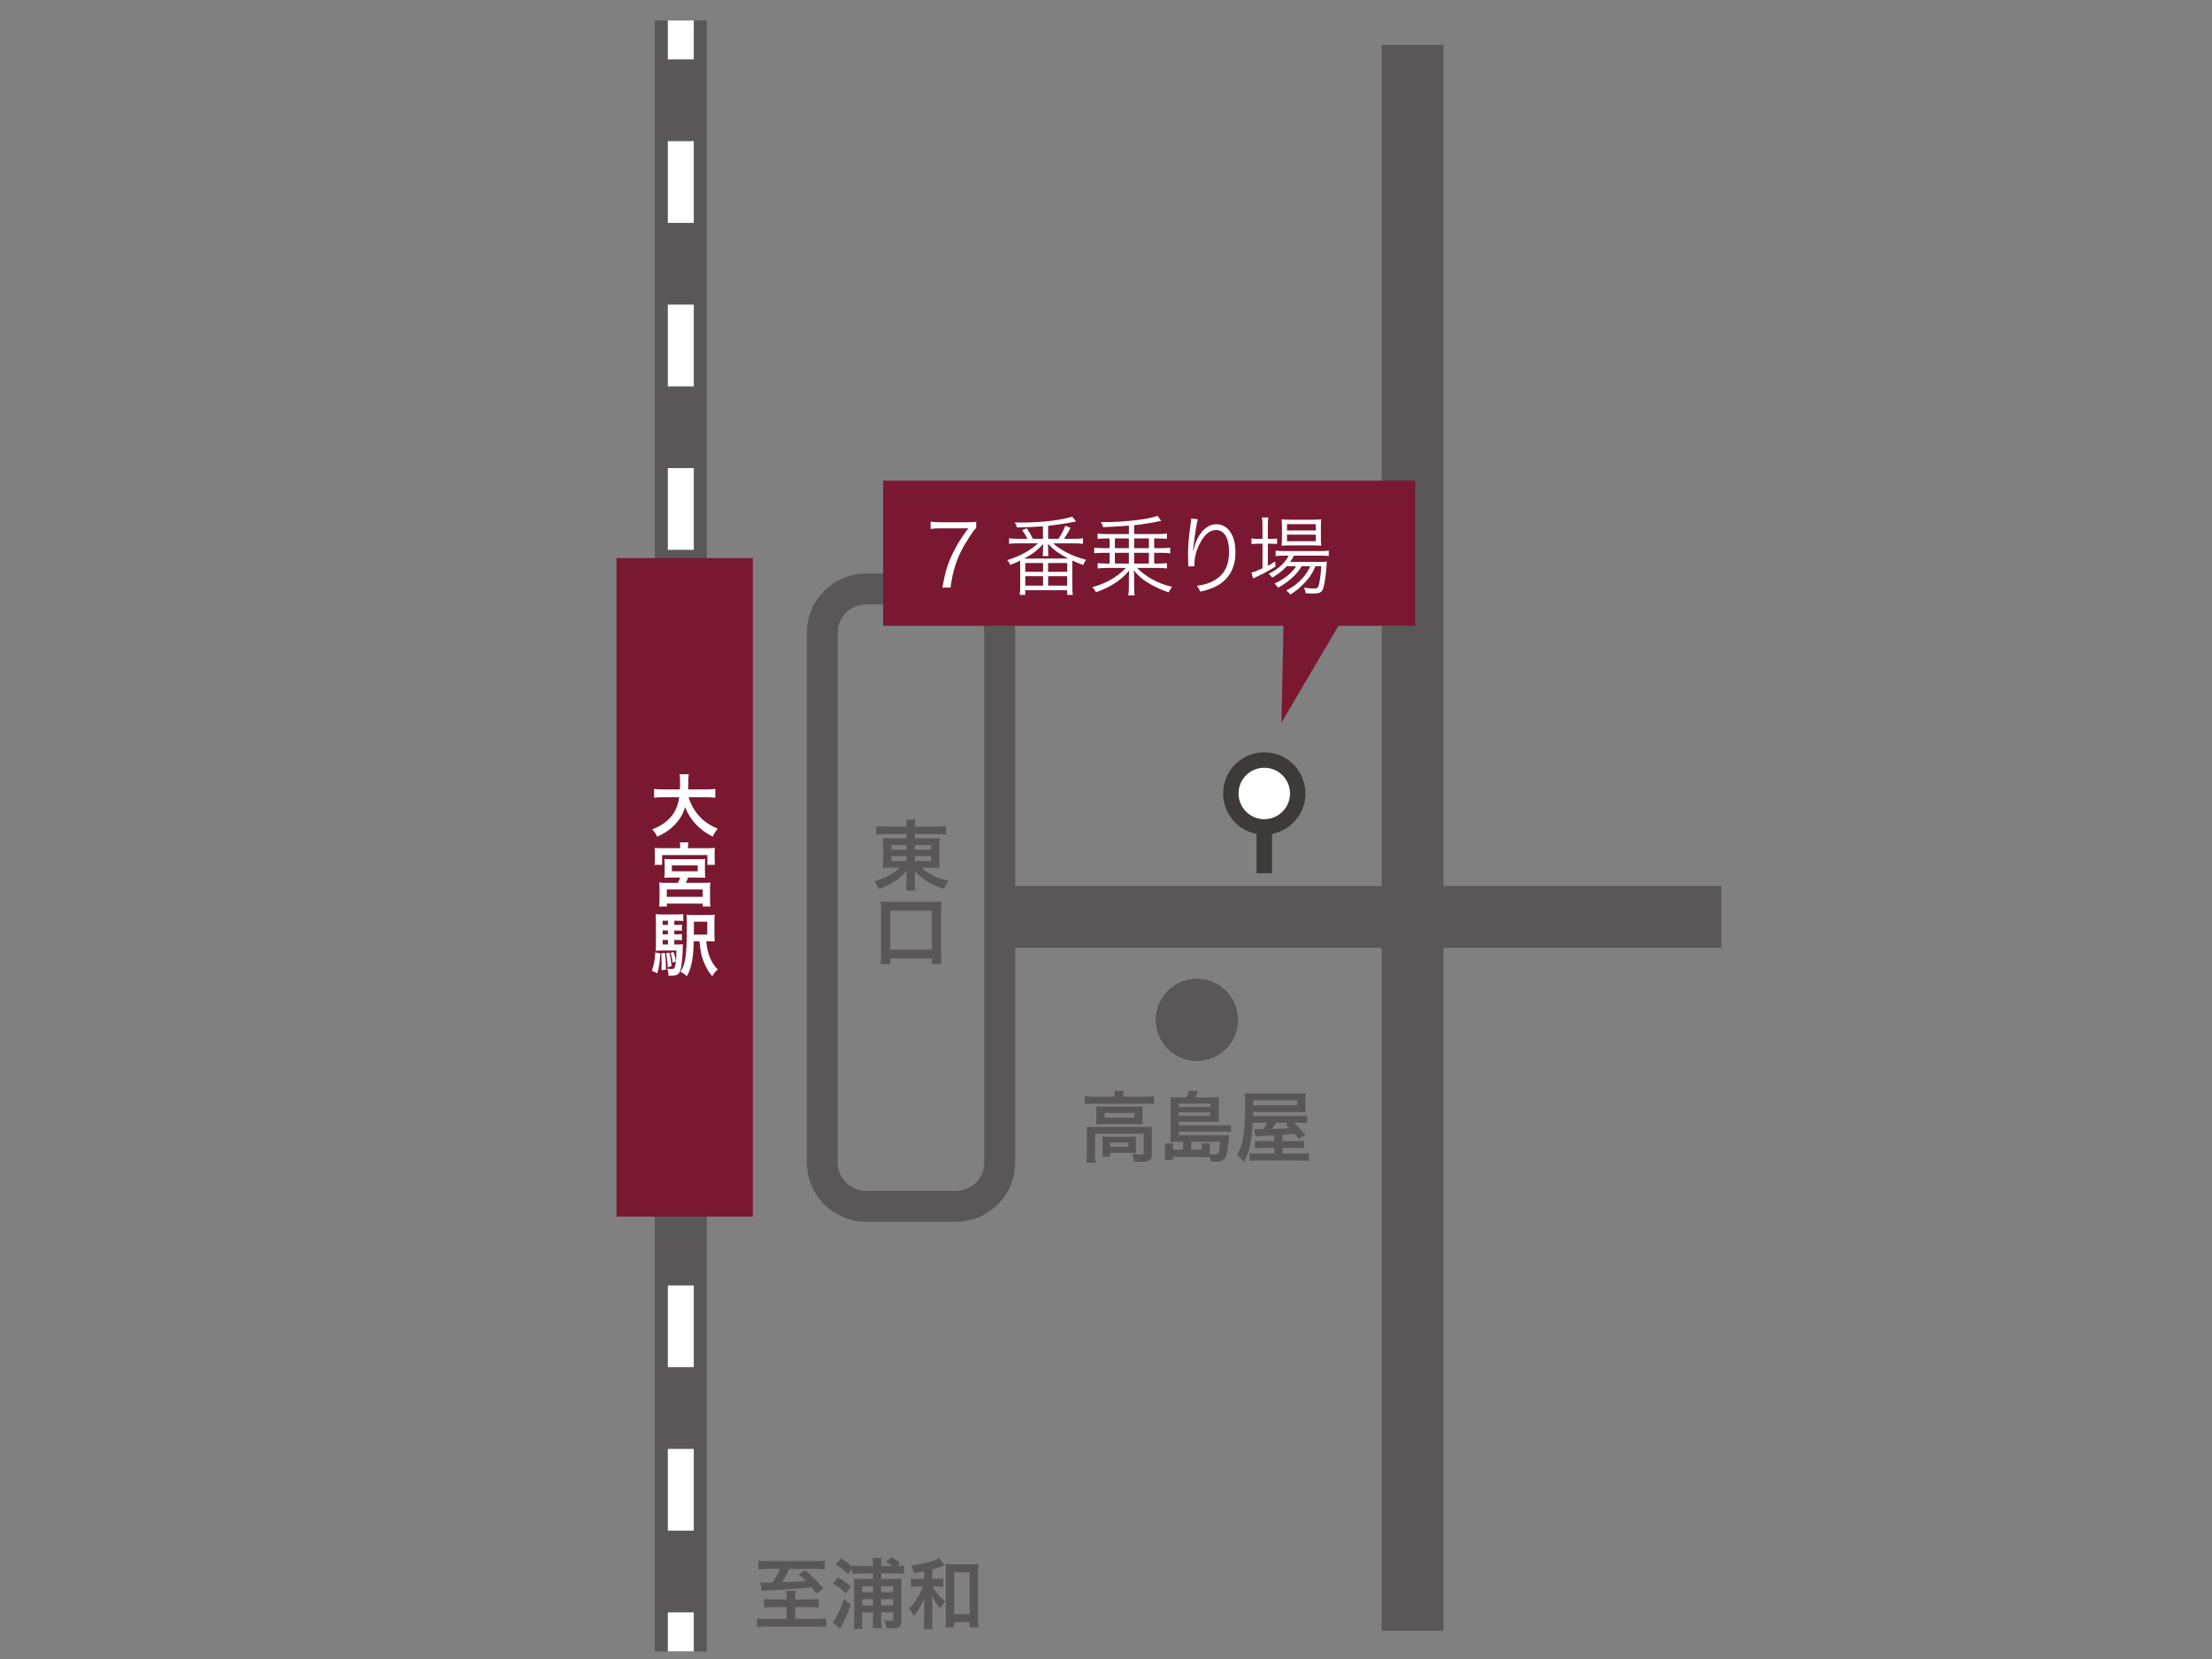 <?xml version="1.0" encoding="utf-8"?>
<!-- Generator: Adobe Illustrator 15.1.0, SVG Export Plug-In . SVG Version: 6.00 Build 0)  -->
<!DOCTYPE svg PUBLIC "-//W3C//DTD SVG 1.1//EN" "http://www.w3.org/Graphics/SVG/1.1/DTD/svg11.dtd">
<svg version="1.1" id="レイヤー_1" xmlns="http://www.w3.org/2000/svg" xmlns:xlink="http://www.w3.org/1999/xlink" x="0px"
	 y="0px" width="360px" height="270px" viewBox="0 0 360 270" enable-background="new 0 0 360 270" xml:space="preserve">
<rect x="0" y="0" width="360" height="270" fill="#808080" stroke="none"/>
<line fill="none" stroke="#595757" stroke-width="8.452" stroke-miterlimit="10" x1="110.8" y1="3.333" x2="110.8" y2="268.754"/>
<g>
	<g>
		<line fill="none" stroke="#FFFFFF" stroke-width="4.226" stroke-miterlimit="10" x1="110.8" y1="3.333" x2="110.8" y2="9.672"/>
		
			<line fill="none" stroke="#FFFFFF" stroke-width="4.226" stroke-miterlimit="10" stroke-dasharray="13.302,13.302" x1="110.8" y1="22.974" x2="110.8" y2="255.764"/>
		
			<line fill="none" stroke="#FFFFFF" stroke-width="4.226" stroke-miterlimit="10" x1="110.8" y1="262.415" x2="110.8" y2="268.754"/>
	</g>
</g>
<rect x="100.334" y="90.83" fill="#7A1832" width="22.188" height="107.172"/>
<g enable-background="new    ">
	<path fill="#FFFFFF" d="M112.074,129.753c0.283,1.018,0.882,2.114,1.628,2.962c0.836,0.95,1.775,1.595,3.121,2.148
		c-0.385,0.452-0.543,0.689-0.826,1.3c-1.209-0.621-1.99-1.199-2.792-2.069c-0.735-0.78-1.289-1.686-1.708-2.736
		c-0.339,1.164-0.938,2.137-1.843,3.03c-0.769,0.757-1.583,1.289-2.703,1.775c-0.192-0.43-0.43-0.781-0.792-1.187
		c0.814-0.328,1.267-0.565,1.832-0.961c1.515-1.074,2.272-2.341,2.544-4.263h-2.668c-0.712,0-1.04,0.022-1.414,0.079v-1.437
		c0.351,0.057,0.758,0.079,1.425,0.079h2.77c0.023-0.565,0.034-0.746,0.034-1.334c0-0.475-0.034-0.814-0.079-1.131h1.492
		c-0.056,0.396-0.068,0.565-0.079,1.323c0,0.464-0.011,0.724-0.022,1.142h2.996c0.645,0,1.041-0.022,1.425-0.079v1.437
		c-0.452-0.057-0.792-0.079-1.414-0.079H112.074z"/>
	<path fill="#FFFFFF" d="M110.706,137.813c0-0.271-0.011-0.453-0.068-0.713h1.402c-0.045,0.215-0.068,0.43-0.068,0.713v0.225h3.132
		c0.542,0,0.893-0.01,1.244-0.045c-0.034,0.25-0.045,0.453-0.045,0.838v1.051c0,0.34,0.012,0.6,0.045,0.871h-1.221v-1.596h-7.372
		v1.596h-1.221c0.034-0.26,0.045-0.486,0.045-0.871v-1.051c0-0.363-0.011-0.578-0.045-0.838c0.351,0.035,0.69,0.045,1.244,0.045
		h2.928V137.813z M109.315,142.82c-0.599,0-0.837,0.012-1.187,0.033c0.034-0.27,0.045-0.451,0.045-1.006v-1.209
		c0-0.373-0.011-0.6-0.034-0.848c0.237,0.033,0.486,0.045,0.848,0.045h4.964c0.339,0,0.577-0.012,0.814-0.045
		c-0.022,0.191-0.034,0.406-0.034,0.881v1.176c0,0.6,0.011,0.758,0.045,1.006c-0.362-0.021-0.656-0.033-1.187-0.033h-1.605
		c-0.113,0.328-0.226,0.6-0.351,0.859h2.906c0.531,0,0.769-0.012,1.063-0.045c-0.034,0.328-0.045,0.633-0.045,1.096v1.697
		c0,0.43,0.011,0.723,0.057,1.107h-1.244v-0.475h-5.846v0.475h-1.255c0.045-0.395,0.068-0.734,0.068-1.119v-1.695
		c0-0.51-0.012-0.77-0.057-1.086c0.316,0.033,0.599,0.045,1.051,0.045h2.001c0.136-0.271,0.237-0.508,0.373-0.859H109.315z
		 M108.524,145.963h5.846v-1.209h-5.846V145.963z M109.349,141.803h4.206v-0.961h-4.206V141.803z"/>
	<path fill="#FFFFFF" d="M107.472,155.164c-0.113,1.627-0.203,2.215-0.497,3.232l-0.882-0.406c0.339-0.949,0.498-1.797,0.543-2.984
		L107.472,155.164z M109.745,153.717h0.463c0.475,0,0.69-0.012,0.938-0.045c-0.022,0.158-0.022,0.203-0.022,0.43
		c-0.011,1.096-0.125,2.486-0.26,3.256c-0.124,0.723-0.283,1.051-0.61,1.244c-0.26,0.146-0.509,0.191-1.165,0.191
		c-0.068,0-0.17,0-0.305,0v-0.135c0-0.373-0.068-0.701-0.215-1.018c0.35,0.055,0.52,0.066,0.724,0.066
		c0.373,0,0.475-0.078,0.565-0.441c0.17-0.699,0.215-1.254,0.227-2.566h-2.375c-0.43,0-0.712,0.012-1.006,0.035
		c0.034-0.283,0.045-0.566,0.045-1.109v-3.482c0-0.666-0.011-1.006-0.045-1.367c0.339,0.045,0.633,0.057,1.266,0.057h2.001
		c0.542,0,0.837-0.012,1.232-0.057v1.131c-0.305-0.045-0.543-0.057-0.95-0.057h-0.509v0.678h0.373c0.396,0,0.633-0.012,0.859-0.045
		v0.994c-0.249-0.033-0.498-0.045-0.859-0.045h-0.373v0.635h0.373c0.396,0,0.633-0.012,0.859-0.047v1.008
		c-0.249-0.035-0.498-0.047-0.859-0.047h-0.373V153.717z M108.208,155.084c0.135,0.928,0.169,1.594,0.169,2.715l-0.724,0.102
		c0.022-0.465,0.022-0.656,0.022-1.053c0-0.746-0.011-0.994-0.057-1.672L108.208,155.084z M108.705,149.85h-0.859v0.678h0.859
		V149.85z M108.705,151.432h-0.859v0.635h0.859V151.432z M107.846,152.98v0.736h0.859v-0.736H107.846z M108.931,155.027
		c0.181,0.689,0.294,1.381,0.362,2.205l-0.622,0.203c-0.011-0.791-0.102-1.549-0.271-2.271L108.931,155.027z M109.609,154.938
		c0.169,0.406,0.271,0.791,0.396,1.504l-0.531,0.236c-0.079-0.666-0.158-1.039-0.328-1.594L109.609,154.938z M114.935,153.186
		c0.135,1.242,0.305,1.979,0.644,2.736c0.407,0.893,0.701,1.334,1.244,1.854c-0.464,0.396-0.622,0.6-0.905,1.119
		c-0.656-0.791-1.097-1.561-1.447-2.533c-0.362-0.982-0.452-1.469-0.633-3.176h-0.938c-0.034,1.492-0.102,2.295-0.249,3.131
		c-0.192,1.029-0.43,1.754-0.859,2.566c-0.351-0.338-0.577-0.486-1.04-0.701c0.836-1.379,1.029-2.814,1.029-7.732
		c0-0.826-0.011-1.176-0.057-1.584c0.339,0.045,0.645,0.057,1.289,0.057h2.069c0.622,0,0.916-0.012,1.232-0.057
		c-0.034,0.283-0.045,0.51-0.045,1.221v1.9c0,0.6,0.011,0.916,0.045,1.232c-0.215-0.023-0.554-0.033-0.995-0.033H114.935z
		 M115.104,152.111v-2.115h-2.171v0.52c0,0.408,0,0.691,0,0.871c-0.011,0.238-0.011,0.385-0.011,0.418c0,0.068,0,0.17,0,0.307
		H115.104z"/>
</g>
<line fill="none" stroke="#595757" stroke-width="10.047" stroke-miterlimit="10" x1="162.711" y1="149.23" x2="280.141" y2="149.23"/>
<line fill="none" stroke="#595757" stroke-width="10.047" stroke-miterlimit="10" x1="229.902" y1="7.311" x2="229.902" y2="265.404"/>
<path fill="none" stroke="#595757" stroke-width="5.024" stroke-miterlimit="10" d="M162.711,189.208
	c0,3.933-3.188,7.119-7.12,7.119h-14.646c-3.932,0-7.12-3.187-7.12-7.119v-86.234c0-3.933,3.188-7.12,7.12-7.12h14.646
	c3.933,0,7.12,3.188,7.12,7.12V189.208z"/>
<g enable-background="new    ">
	<path fill="#595757" d="M144.123,135.742c-0.64,0-1.055,0.014-1.52,0.076v-1.381c0.439,0.063,0.904,0.088,1.607,0.088h3.315
		c-0.013-0.516-0.025-0.729-0.088-1.131h1.532c-0.063,0.39-0.076,0.653-0.076,1.131h3.429c0.778,0,1.255-0.025,1.645-0.088v1.381
		c-0.415-0.051-0.942-0.076-1.557-0.076h-3.517v0.703h2.625c0.766,0,1.004-0.012,1.394-0.049c-0.038,0.375-0.05,0.791-0.05,1.268
		v2.322c0,0.705,0,0.705,0.05,1.281c-0.364-0.049-0.716-0.063-1.406-0.063H150c1.118,1.055,2.449,1.709,4.357,2.148
		c-0.327,0.502-0.439,0.729-0.716,1.33c-1.017-0.338-1.771-0.678-2.574-1.143c-0.93-0.553-1.52-1.029-2.198-1.809
		c0.013,0.414,0.025,0.654,0.025,0.867v0.904c0,0.641,0.013,1.004,0.088,1.432h-1.544c0.063-0.49,0.088-0.854,0.088-1.432V142.6
		c0-0.15,0.013-0.615,0.025-0.854c-0.64,0.791-1.406,1.418-2.398,1.984c-0.603,0.352-1.394,0.703-2.147,0.967
		c-0.276-0.629-0.389-0.842-0.703-1.27c0.942-0.264,1.595-0.514,2.361-0.93c0.766-0.414,1.369-0.854,1.796-1.293h-1.356
		c-0.778,0-1.03,0.014-1.419,0.063c0-0.125,0-0.125,0.038-0.363c0-0.051,0-0.051,0.013-0.918v-2.311c0-0.652-0.013-0.854-0.05-1.293
		c0.339,0.051,0.641,0.063,1.369,0.063h2.474v-0.703H144.123z M145.064,137.525v0.766h2.461v-0.766H145.064z M145.064,139.334v0.791
		h2.461v-0.791H145.064z M148.895,138.291h2.637v-0.766h-2.637V138.291z M148.895,140.125h2.637v-0.791h-2.637V140.125z"/>
	<path fill="#595757" d="M143.306,156.904c0.063-0.439,0.088-0.904,0.088-1.596v-7.207c0-0.553-0.025-0.941-0.063-1.383
		c0.427,0.051,0.804,0.064,1.394,0.064h7.095c0.59,0,0.967-0.014,1.406-0.064c-0.05,0.428-0.063,0.793-0.063,1.383v7.207
		c0,0.641,0.025,1.156,0.075,1.596h-1.57v-0.916h-6.781v0.916H143.306z M144.889,154.557h6.781v-6.355h-6.781V154.557z"/>
</g>
<g>
	
		<line fill="none" stroke="#3E3A39" stroke-width="2.512" stroke-miterlimit="10" x1="205.762" y1="131.229" x2="205.762" y2="142.113"/>
	<circle fill="#FFFFFF" stroke="#3E3A39" stroke-width="2.512" stroke-miterlimit="10" cx="205.76" cy="129.137" r="5.443"/>
</g>
<polygon fill="#7A1832" points="143.728,78.218 230.322,78.218 230.322,101.833 217.84,101.833 208.553,117.623 208.884,101.833 
	143.728,101.833 "/>
<g enable-background="new    ">
	<path fill="#FFFFFF" d="M158.871,85.943c-0.251,0.196-0.489,0.504-1.035,1.343c-1.259,1.945-1.847,3.135-2.393,4.842
		c-0.364,1.161-0.518,1.875-0.742,3.498h-1.329c0.448-2.532,0.825-3.792,1.693-5.583c0.672-1.399,1.273-2.364,2.519-4.058h-4.547
		c-0.658,0-1.049,0.028-1.581,0.098v-1.189c0.545,0.07,0.923,0.099,1.595,0.099h4.197c0.826,0,1.134-0.015,1.623-0.07V85.943z"/>
</g>
<g enable-background="new    ">
	<path fill="#FFFFFF" d="M169.744,85.659c-1.385,0.098-2.813,0.168-4.226,0.182c-0.126-0.378-0.196-0.546-0.378-0.812
		c0.56,0.014,0.854,0.014,1.147,0.014c3.218,0,6.521-0.392,8.213-0.965l0.63,0.797l-0.266,0.042
		c-0.056,0.015-0.154,0.028-0.293,0.057c-1.021,0.21-2.841,0.476-3.988,0.602v2.112h1.679c0.518-0.77,0.784-1.273,1.12-2.112
		l0.854,0.321c-0.35,0.686-0.602,1.105-1.078,1.791h1.679c0.672,0,1.007-0.014,1.413-0.084v0.91
		c-0.406-0.057-0.812-0.084-1.413-0.084h-3.442c1.329,1.175,3.106,2.07,5.373,2.687c-0.238,0.308-0.35,0.489-0.49,0.839
		c-1.147-0.447-1.231-0.489-1.749-0.728c-0.014,0.322-0.014,0.435-0.014,0.784v3.483c0,0.546,0.028,0.966,0.084,1.315h-0.91v-0.755
		h-6.828v0.755h-0.91c0.056-0.35,0.084-0.825,0.084-1.301v-3.484c0-0.28-0.014-0.573-0.014-0.783
		c-0.602,0.294-0.882,0.42-1.595,0.699c-0.126-0.308-0.21-0.447-0.504-0.783c2.099-0.644,3.75-1.554,4.995-2.729h-3.274
		c-0.588,0-1.021,0.027-1.413,0.084v-0.91c0.377,0.057,0.77,0.084,1.413,0.084h1.581c-0.252-0.503-0.476-0.867-0.868-1.398
		l0.742-0.322c0.462,0.672,0.658,1.008,1.007,1.721h1.637V85.659z M173.382,90.906c0.182,0,0.266,0,0.476,0
		c-1.511-0.798-2.239-1.315-3.33-2.407c0.014,0.084,0.014,0.126,0.028,0.225c0.014,0.195,0.028,0.252,0.028,0.321v0.504
		c0,0.405,0.014,0.728,0.042,0.951h-0.938c0.042-0.308,0.056-0.573,0.056-0.951v-0.49c0-0.125,0.014-0.251,0.056-0.545
		c-0.91,1.007-1.693,1.608-3.106,2.393c0.182,0,0.238,0,0.434,0H173.382z M166.862,93.06h2.896v-1.427h-2.896V93.06z
		 M166.862,95.313h2.896v-1.539h-2.896V95.313z M170.57,93.06h3.12v-1.427h-3.12V93.06z M170.584,95.313h3.092v-1.539h-3.092V95.313
		z"/>
	<path fill="#FFFFFF" d="M180.002,87.631c-0.518,0-0.938,0.014-1.371,0.07v-0.868c0.377,0.057,0.854,0.084,1.427,0.084h3.666v-1.371
		c-2.673,0.196-2.742,0.196-4.198,0.252c-0.098-0.35-0.154-0.476-0.364-0.825c0.238,0,0.448,0,0.545,0
		c3.372,0,7.36-0.476,8.675-1.021L189,84.763c-0.183,0.042-0.252,0.042-0.477,0.098c-1.398,0.28-2.435,0.448-3.945,0.615v1.441
		h3.918c0.588,0,1.035-0.027,1.413-0.084v0.868c-0.42-0.042-0.868-0.07-1.372-0.07h-0.699v1.581h1.176
		c0.602,0,1.049-0.028,1.428-0.084v0.924c-0.42-0.057-0.813-0.084-1.428-0.084h-1.176v1.749h0.714c0.532,0,0.979-0.028,1.371-0.07
		v0.868c-0.392-0.057-0.867-0.084-1.413-0.084h-3.456c0.839,0.812,1.427,1.259,2.393,1.805c0.993,0.56,2.028,0.966,3.302,1.259
		c-0.237,0.336-0.377,0.561-0.545,0.91c-1.147-0.392-2.016-0.784-2.98-1.329c-1.176-0.672-1.791-1.189-2.715-2.253
		c0.057,0.518,0.07,0.783,0.07,1.119v1.441c0,0.741,0.014,1.063,0.098,1.511h-1.049c0.069-0.462,0.098-0.797,0.098-1.511v-1.428
		c0.014-0.321,0.027-0.686,0.056-1.105c-0.923,1.063-1.692,1.693-2.798,2.352c-0.756,0.447-1.414,0.741-2.617,1.188
		c-0.182-0.35-0.294-0.503-0.587-0.825c2.365-0.686,3.904-1.567,5.47-3.134h-3.176c-0.545,0-1.021,0.027-1.427,0.084v-0.868
		c0.392,0.042,0.84,0.07,1.372,0.07h0.573v-1.749h-1.091c-0.616,0-1.021,0.027-1.413,0.084v-0.924
		c0.392,0.056,0.839,0.084,1.413,0.084h1.091v-1.581H180.002z M181.443,89.212h2.281v-1.581h-2.281V89.212z M181.443,91.717h2.281
		v-1.749h-2.281V91.717z M186.984,87.631h-2.406v1.581h2.406V87.631z M186.984,89.968h-2.406v1.749h2.406V89.968z"/>
	<path fill="#FFFFFF" d="M194.962,84.511c-0.112,0.294-0.196,0.686-0.321,1.441c-0.225,1.413-0.42,2.938-0.463,3.651l0.057,0.015
		c0.027-0.112,0.027-0.112,0.098-0.406c0.168-0.77,0.447-1.455,0.854-2.085c0.783-1.203,1.707-1.805,2.799-1.805
		c0.909,0,1.693,0.434,2.238,1.245c0.588,0.867,0.84,1.903,0.84,3.4c0,2.532-1.133,4.449-3.232,5.499
		c-0.672,0.336-1.512,0.615-2.49,0.825c-0.168-0.42-0.252-0.573-0.561-0.951c1.302-0.196,2.029-0.42,2.841-0.882
		c1.638-0.938,2.407-2.406,2.407-4.646c0-2.253-0.783-3.554-2.127-3.554c-1.063,0-1.959,0.798-2.757,2.435
		c-0.489,1.021-0.755,2.099-0.755,3.12c0,0.056,0,0.126,0.014,0.336l-1.008,0.042c0-0.07,0-0.126,0-0.154l-0.014-0.252l-0.028-1.455
		c0-0.126,0-0.252,0-0.321c0-1.371,0.126-2.687,0.476-5.163c0.028-0.21,0.043-0.28,0.043-0.448L194.962,84.511z"/>
	<path fill="#FFFFFF" d="M205.471,85.756c0-0.657-0.027-1.147-0.084-1.539h1.036c-0.07,0.434-0.084,0.867-0.084,1.553v1.932h0.336
		c0.546,0,0.854-0.015,1.161-0.057v0.896c-0.406-0.042-0.77-0.056-1.161-0.056h-0.336v3.596c0.448-0.237,0.657-0.363,1.189-0.713
		l0.056,0.839c-0.812,0.518-2.085,1.218-2.91,1.581c-0.225,0.099-0.615,0.294-0.742,0.364l-0.266-0.979
		c0.531-0.112,0.672-0.168,1.805-0.686v-4.002h-0.602c-0.447,0-0.825,0.028-1.189,0.07v-0.924c0.379,0.056,0.715,0.07,1.218,0.07
		h0.573V85.756z M209.403,92.151c-0.644,0.728-1.343,1.273-2.351,1.861c-0.168-0.252-0.35-0.462-0.574-0.63
		c1.651-0.84,2.673-1.777,3.246-2.952h-0.854c-0.573,0-0.979,0.027-1.259,0.084v-0.91c0.308,0.057,0.644,0.084,1.287,0.084h5.975
		c0.672,0,1.077-0.027,1.386-0.084v0.882c-0.35-0.042-0.77-0.056-1.386-0.056h-4.282c-0.223,0.419-0.335,0.602-0.643,1.021h4.631
		c0.686,0,1.021-0.015,1.371-0.057c-0.027,0.183-0.041,0.267-0.07,0.826c-0.111,1.65-0.363,3.246-0.615,3.735
		c-0.252,0.504-0.602,0.644-1.553,0.644c-0.322,0-0.783-0.027-1.217-0.056c-0.043-0.35-0.113-0.588-0.281-0.909
		c0.658,0.111,1.176,0.153,1.666,0.153c0.56,0,0.657-0.111,0.84-0.951c0.153-0.699,0.252-1.595,0.307-2.687h-0.938
		c-0.377,0.882-0.727,1.483-1.244,2.113c-0.42,0.518-1.203,1.301-1.722,1.721c-0.321,0.252-0.573,0.434-1.134,0.783
		c-0.209-0.308-0.321-0.405-0.643-0.657c1.244-0.672,1.986-1.26,2.742-2.127c0.49-0.573,0.867-1.161,1.146-1.833h-1.385
		c-0.797,1.371-2.057,2.505-3.848,3.498c-0.154-0.266-0.309-0.434-0.602-0.657c1.623-0.742,2.883-1.749,3.54-2.841H209.403z
		 M209.852,88.765c-0.574,0-0.967,0.014-1.273,0.056c0.041-0.378,0.055-0.728,0.055-1.26v-1.818c0-0.644-0.014-0.826-0.055-1.231
		c0.42,0.056,0.727,0.069,1.343,0.069h3.651c0.645,0,1.064-0.014,1.455-0.069c-0.041,0.363-0.055,0.657-0.055,1.301v1.749
		c0,0.644,0.014,0.994,0.055,1.246c-0.307-0.028-0.74-0.042-1.287-0.042H209.852z M209.459,86.331h4.688v-1.021h-4.688V86.331z
		 M209.459,88.08h4.688v-1.063h-4.688V88.08z"/>
</g>
<circle fill="#595757" cx="194.788" cy="165.978" r="6.698"/>
<g enable-background="new    ">
	<path fill="#595757" d="M181.387,178.344c0-0.289-0.025-0.539-0.076-0.791h1.545c-0.051,0.264-0.075,0.502-0.075,0.779v0.162h3.704
		c0.565,0,0.917-0.023,1.318-0.074v1.268c-0.414-0.051-0.728-0.063-1.305-0.063h-8.666c-0.565,0-0.879,0.012-1.293,0.063v-1.268
		c0.402,0.051,0.778,0.074,1.369,0.074h3.479V178.344z M176.891,184.51c0-0.426-0.013-0.754-0.05-1.143
		c0.402,0.037,0.766,0.051,1.306,0.051h8.137c0.604,0,0.904-0.014,1.231-0.051c-0.038,0.389-0.05,0.678-0.05,1.131v3.201
		c0,0.629-0.063,0.867-0.302,1.08c-0.251,0.227-0.628,0.303-1.507,0.303c-0.264,0-0.326,0-0.729-0.025
		c-0.201-0.014-0.201-0.014-0.402-0.014c-0.025-0.564-0.088-0.854-0.275-1.256c0.69,0.076,1.23,0.113,1.582,0.113
		c0.238,0,0.301-0.063,0.301-0.264v-3.127h-7.911v3.342c0,0.639,0.013,0.941,0.075,1.381h-1.482c0.05-0.264,0.076-0.791,0.076-1.381
		V184.51z M178.448,180.98c0-0.4-0.013-0.615-0.038-0.916c0.364,0.037,0.666,0.051,1.218,0.051h5.224
		c0.503,0,0.767-0.014,1.118-0.051c-0.024,0.326-0.038,0.516-0.038,0.916v1.08c0,0.49,0.014,0.629,0.038,0.93
		c-0.339-0.037-0.628-0.051-1.181-0.051h-5.199c-0.49,0-0.816,0.014-1.18,0.051c0.025-0.264,0.038-0.502,0.038-0.93V180.98z
		 M184.852,186.834c0,0.363,0.014,0.615,0.039,0.84c-0.239-0.023-0.704-0.037-1.043-0.037h-3.164v0.629h-1.294
		c0.038-0.238,0.05-0.516,0.05-1.018v-1.457c0-0.363-0.013-0.578-0.038-0.828c0.289,0.025,0.552,0.037,1.017,0.037h3.441
		c0.478,0,0.653-0.012,1.03-0.037c-0.025,0.238-0.039,0.426-0.039,0.803V186.834z M179.754,181.898h4.859v-0.766h-4.859V181.898z
		 M180.684,186.645h2.963v-0.689h-2.963V186.645z"/>
	<path fill="#595757" d="M192.551,185.816h-1.079c-0.465,0-0.679,0-1.005,0.025c0.025-0.377,0.051-0.717,0.051-1.295v-4.859
		c0-0.426-0.025-0.777-0.063-1.129c0.327,0.037,0.577,0.049,1.08,0.049h1.52c0.214-0.377,0.352-0.703,0.478-1.117l1.481,0.139
		c-0.163,0.352-0.352,0.703-0.527,0.979h2.825c0.502,0,0.779-0.012,1.08-0.049c-0.037,0.301-0.037,0.527-0.037,0.967v2.072
		c0,0.4,0.012,0.689,0.037,1.004c-0.352-0.025-0.666-0.037-1.055-0.037h-5.5v0.576h7.32c0.541,0,0.854-0.012,1.182-0.063v1.168
		c-0.377-0.051-0.729-0.063-1.206-0.063h-7.296v0.59h7.258c0.439,0,0.679-0.012,0.942-0.049c-0.013,0.111-0.013,0.125-0.025,0.25
		c0,0.025-0.013,0.088-0.013,0.164c-0.012,0.125-0.012,0.125-0.075,0.766c-0.088,0.941-0.264,1.871-0.401,2.248
		c-0.139,0.352-0.39,0.627-0.717,0.777c-0.25,0.102-0.602,0.152-1.192,0.152c-0.113,0-0.276,0-0.565-0.014
		c-0.037-0.289-0.05-0.389-0.15-0.74c-0.276-0.014-0.276-0.014-0.716-0.025c-0.151-0.012-0.289-0.012-0.553-0.012h-4.722v0.488
		h-1.369c0.051-0.326,0.076-0.615,0.076-1.041v-0.867c0-0.289-0.025-0.516-0.063-0.766h1.393c-0.037,0.201-0.037,0.363-0.037,0.615
		v0.389h1.645V185.816z M196.984,180.152v-0.539h-5.148v0.539H196.984z M191.836,181.598h5.148v-0.566h-5.148V181.598z
		 M195.604,187.109v-0.402c0-0.238-0.025-0.426-0.051-0.627h1.369c-0.025,0.125-0.038,0.502-0.038,0.766v0.629
		c0,0.125,0,0.137,0,0.338c0.302,0.039,0.628,0.063,0.892,0.063c0.352,0,0.478-0.088,0.565-0.389c0.101-0.34,0.2-0.992,0.251-1.67
		h-4.734v1.293H195.604z"/>
	<path fill="#595757" d="M207.384,184.762c-0.075,0-0.075,0-0.991,0.051c-1.294,0.074-1.885,0.111-2.086,0.15l-0.188-1.219
		c0.289,0.025,0.326,0.025,0.553,0.025c0.439,0,0.753,0,0.941,0c0.264-0.389,0.427-0.666,0.604-1.043h-2.336
		c-0.088,1.57-0.189,2.486-0.428,3.58c-0.226,1.143-0.49,1.846-1.018,2.799c-0.363-0.477-0.652-0.766-1.117-1.143
		c0.478-0.803,0.716-1.432,0.917-2.461c0.288-1.381,0.414-3.215,0.414-6.166c0-0.627-0.024-1.018-0.075-1.432
		c0.439,0.063,0.854,0.076,1.645,0.076h6.895c0.641,0,0.992-0.014,1.382-0.063c-0.038,0.389-0.038,0.564-0.038,1.004v1.18
		c0,0.428,0,0.578,0.038,0.904c-0.465-0.025-0.816-0.037-1.344-0.037h-7.221l-0.013,0.666h7.359c0.791,0,1.104-0.014,1.457-0.063
		v1.217c-0.402-0.049-0.679-0.063-1.332-0.063h-0.816c0.478,0.439,1.043,1.018,1.896,1.959l-1.143,0.654l-0.641-0.805
		c-0.666,0.051-0.666,0.051-1.972,0.15v1.029h2.248c0.778,0,0.967-0.012,1.256-0.049v1.205c-0.401-0.037-0.729-0.051-1.269-0.051
		h-2.235v0.918h2.763c0.879,0,1.193-0.014,1.52-0.064v1.27c-0.414-0.063-0.828-0.076-1.67-0.076h-6.404
		c-0.717,0-1.181,0.025-1.582,0.076v-1.27c0.313,0.051,0.689,0.064,1.456,0.064h2.574v-0.918h-1.858
		c-0.564,0-0.904,0.014-1.293,0.051v-1.205c0.326,0.037,0.553,0.049,1.306,0.049h1.846V184.762z M211.151,179.889v-0.816h-7.208
		v0.816H211.151z M207.623,182.727c-0.252,0.453-0.39,0.691-0.615,1.018c1.004-0.037,1.645-0.051,1.908-0.076
		c0.101,0,0.414-0.023,0.941-0.063c-0.226-0.225-0.338-0.326-0.665-0.602l0.577-0.277H207.623z"/>
</g>
<g enable-background="new    ">
	<path fill="#595757" d="M128.022,259.777c0-0.264-0.025-0.59-0.063-0.865h1.52c-0.038,0.275-0.063,0.539-0.063,0.854v0.539h2.335
		c0.616,0,1.155-0.025,1.507-0.063v1.369c-0.402-0.037-0.867-0.063-1.457-0.063h-2.386v1.934h3.479c0.653,0,1.08-0.025,1.557-0.076
		v1.408c-0.477-0.051-0.879-0.076-1.545-0.076h-8.15c-0.628,0-1.08,0.025-1.544,0.076v-1.408c0.452,0.051,0.866,0.076,1.569,0.076
		h3.24v-1.934h-2.21c-0.59,0-1.055,0.025-1.457,0.063v-1.381c0.376,0.049,0.816,0.074,1.457,0.074h2.21V259.777z M124.983,255.332
		c-0.553,0-1.055,0.025-1.545,0.076v-1.406c0.39,0.049,0.854,0.074,1.545,0.074h7.698c0.678,0,1.093-0.025,1.558-0.074v1.406
		c-0.452-0.051-0.854-0.076-1.495-0.076h-4.295c-0.376,0.842-0.804,1.621-1.193,2.186c2.7-0.113,2.7-0.113,3.893-0.227
		c-0.389-0.402-0.578-0.564-1.168-1.055l1.055-0.666c1.344,1.131,2.035,1.822,2.964,2.951l-1.118,0.83
		c-0.377-0.516-0.515-0.691-0.779-1.018c-2.059,0.227-4.784,0.426-6.593,0.477c-0.829,0.025-1.143,0.051-1.544,0.102l-0.201-1.395
		c0.301,0.037,0.502,0.051,0.892,0.051c0.075,0,0.239,0,0.478,0c0.125-0.014,0.339-0.014,0.578-0.014
		c0.452-0.627,0.841-1.318,1.23-2.223H124.983z"/>
	<path fill="#595757" d="M138.458,261.109c-0.653,1.896-0.904,2.449-1.758,3.943l-1.206-1.08c0.603-0.615,1.281-1.998,1.846-3.742
		L138.458,261.109z M136.361,256.727c0.917,0.502,1.293,0.777,2.11,1.494l-0.791,1.131c-0.816-0.791-1.206-1.08-2.123-1.621
		L136.361,256.727z M140.066,256.072c-0.49,0-1.067,0.025-1.356,0.076v-0.904l-0.691,0.955c-0.778-0.766-1.18-1.094-1.997-1.57
		l0.841-0.979c0.867,0.514,1.281,0.828,1.846,1.381v-0.238c0.314,0.037,0.854,0.063,1.419,0.063h1.959v-0.227
		c0-0.465-0.013-0.74-0.075-1.055h1.469c-0.05,0.301-0.075,0.615-0.075,1.055v0.227h1.846c-0.376-0.277-0.653-0.453-1.042-0.654
		l0.841-0.766c0.653,0.326,0.854,0.465,1.444,0.955l-0.477,0.465c0.628-0.025,0.816-0.039,1.093-0.063v1.355
		c-0.327-0.051-0.829-0.076-1.344-0.076h-2.361v0.918h2.135c0.603,0,0.879-0.014,1.193-0.051c-0.038,0.377-0.05,0.74-0.05,1.42
		v5.512c0,0.893-0.314,1.131-1.457,1.131c-0.289,0-0.527-0.012-1.005-0.051c-0.025-0.514-0.088-0.791-0.301-1.268
		c0.439,0.063,0.804,0.1,1.017,0.1c0.377,0,0.439-0.037,0.439-0.301v-1.068h-1.971v1.445c0,0.402,0.025,0.816,0.063,1.143h-1.444
		c0.038-0.326,0.063-0.729,0.063-1.168v-1.42h-1.783v1.281c0,0.641,0.013,1.018,0.063,1.42h-1.432
		c0.05-0.428,0.075-0.879,0.075-1.432v-5.588c0-0.541-0.013-0.855-0.05-1.156c0.402,0.037,0.653,0.051,1.256,0.051h1.871v-0.918
		H140.066z M142.088,258.158h-1.783v0.979h1.783V258.158z M142.088,260.256h-1.783v1.041h1.783V260.256z M145.378,259.137v-0.979
		h-1.971v0.979H145.378z M145.378,261.297v-1.041h-1.971v1.041H145.378z"/>
	<path fill="#595757" d="M150.403,255.734c-0.502,0.1-0.804,0.15-1.67,0.289c-0.113-0.541-0.201-0.805-0.452-1.256
		c1.896-0.189,3.843-0.691,4.608-1.205l0.816,1.205l-0.075,0.025c-0.088,0.023-0.088,0.023-0.264,0.088
		c-0.013,0-0.063,0.012-0.138,0.049c-0.364,0.139-1.155,0.391-1.507,0.49v1.545h0.741c0.502,0,0.779-0.012,1.055-0.063v1.369
		c-0.314-0.051-0.615-0.063-1.067-0.063h-0.64c0.15,0.363,0.238,0.514,0.515,0.879c0.477,0.652,0.854,1.029,1.52,1.543
		c-0.377,0.365-0.452,0.465-0.804,1.094c-0.603-0.654-0.979-1.193-1.394-1.984c0.05,0.451,0.076,0.904,0.076,1.607v2.197
		c0,0.779,0.012,1.168,0.075,1.596h-1.482c0.063-0.453,0.075-0.816,0.075-1.596v-2.084c0-0.34,0.013-0.604,0.063-1.482
		c-0.239,0.678-0.402,1.018-0.879,1.834c-0.214,0.363-0.39,0.602-0.854,1.154c-0.226-0.488-0.389-0.752-0.779-1.191
		c0.59-0.529,1.08-1.182,1.57-2.098c0.352-0.629,0.352-0.629,0.678-1.469h-0.779c-0.464,0-0.804,0.023-1.155,0.074v-1.395
		c0.364,0.064,0.666,0.076,1.181,0.076h0.967V255.734z M155.263,264.838h-1.381c0.038-0.389,0.063-0.904,0.063-1.469v-7.51
		c0-0.553-0.013-0.967-0.063-1.33c0.389,0.049,0.678,0.063,1.231,0.063h2.875c0.527,0,0.867-0.014,1.243-0.063
		c-0.05,0.377-0.063,0.74-0.063,1.33v7.385c0,0.652,0.025,1.193,0.075,1.607h-1.444v-0.842h-2.537V264.838z M155.288,262.691h2.511
		v-6.795h-2.511V262.691z"/>
</g>
</svg>
